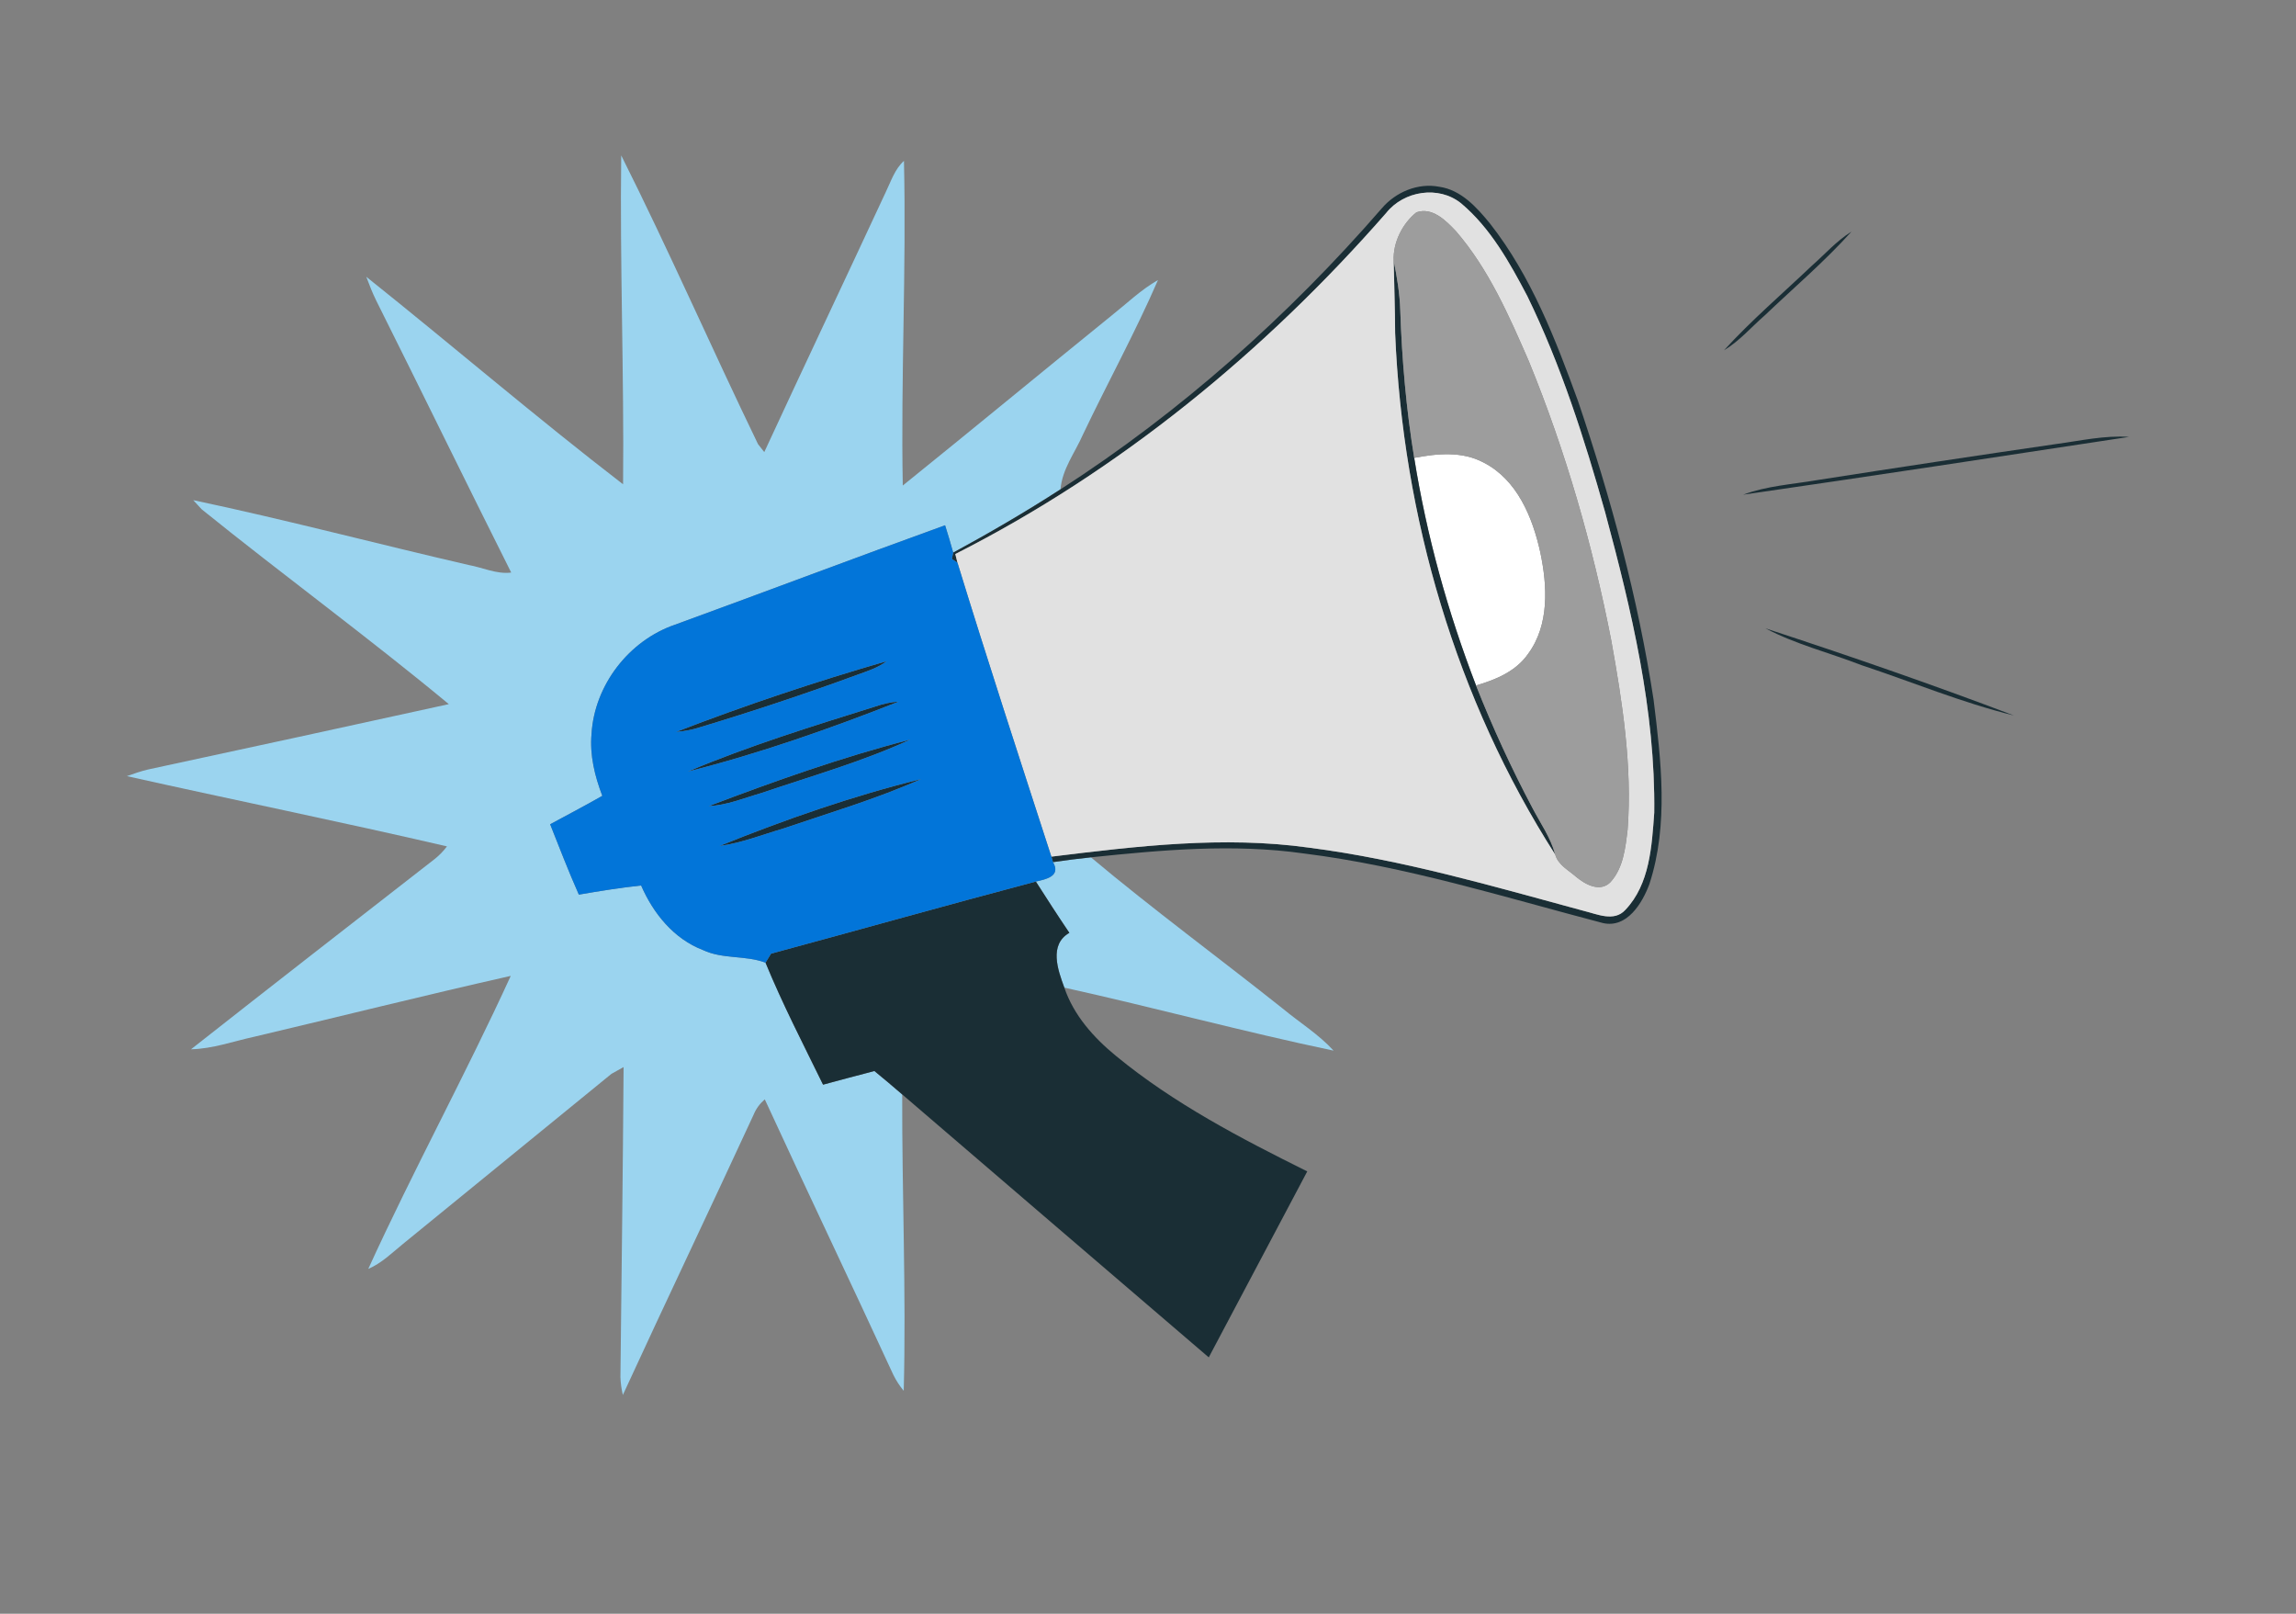 <svg xmlns="http://www.w3.org/2000/svg" width="407pt" height="286pt" viewBox="0 0 407 286"><rect x="0" y="0" width="407" height="286" fill="#808080" stroke="none"/><g id="#ffffffff"><path fill="#ffffff" opacity="1.00" d=" M 250.69 81.15 C 254.76 80.36 259.20 79.94 263.00 81.98 C 268.95 85.02 271.68 91.70 273.04 97.88 C 274.30 103.84 274.67 110.73 270.88 115.88 C 268.73 118.98 265.14 120.47 261.65 121.48 C 256.63 108.45 252.89 94.94 250.69 81.15 Z"></path></g><g id="#9bd4efff"><path fill="#9bd4ef" opacity="1.00" d=" M 110.12 27.54 C 118.58 44.40 126.15 61.72 134.37 78.71 C 134.65 79.06 135.21 79.77 135.48 80.12 C 142.60 64.73 149.87 49.41 157.02 34.03 C 157.95 32.11 158.61 29.98 160.24 28.51 C 160.68 47.68 159.67 66.87 160.03 86.05 C 172.40 76.08 184.65 65.96 197.00 55.96 C 199.72 53.81 202.23 51.36 205.27 49.63 C 201.23 58.94 196.32 67.86 191.96 77.03 C 190.56 80.22 188.28 83.14 187.99 86.72 C 181.81 90.72 175.44 94.42 168.97 97.94 C 168.53 96.31 168.03 94.70 167.53 93.09 C 151.54 98.87 135.64 104.88 119.66 110.71 C 111.49 113.50 105.38 121.42 104.86 130.05 C 104.52 133.82 105.43 137.55 106.77 141.04 C 103.72 142.78 100.60 144.41 97.52 146.08 C 99.17 150.25 100.79 154.44 102.61 158.55 C 106.28 157.92 109.95 157.32 113.65 156.93 C 115.80 161.88 119.44 166.39 124.61 168.37 C 128.11 170.03 132.13 169.26 135.70 170.61 C 138.73 177.98 142.40 185.07 145.90 192.23 C 148.93 191.40 151.96 190.61 155.00 189.81 C 156.66 191.17 158.31 192.55 159.93 193.96 C 159.88 211.47 160.65 228.99 160.20 246.49 C 159.47 245.61 158.86 244.67 158.36 243.66 C 150.84 227.35 143.09 211.15 135.57 194.83 C 134.70 195.58 134.01 196.50 133.58 197.57 C 125.92 214.15 118.05 230.63 110.41 247.22 C 110.16 246.17 110.02 245.12 109.98 244.06 C 110.18 225.74 110.42 207.42 110.54 189.11 C 110.00 189.41 108.93 190.01 108.39 190.31 C 96.09 200.36 83.76 210.40 71.45 220.44 C 69.48 222.04 67.65 223.87 65.28 224.88 C 73.27 207.38 82.53 190.45 90.54 172.95 C 75.32 176.38 60.19 180.17 45.01 183.75 C 41.31 184.56 37.69 185.87 33.86 185.96 C 48.24 174.64 62.69 163.42 77.13 152.18 C 77.92 151.54 78.62 150.81 79.23 150.00 C 60.37 145.62 41.39 141.77 22.49 137.55 C 23.73 137.11 24.97 136.67 26.26 136.37 C 44.03 132.55 61.80 128.69 79.56 124.79 C 65.25 112.93 50.21 101.93 35.75 90.26 C 35.37 89.85 34.63 89.05 34.26 88.64 C 50.61 92.09 66.78 96.37 83.07 100.13 C 85.58 100.58 88.03 101.80 90.62 101.47 C 82.57 85.44 74.72 69.32 66.70 53.29 C 66.02 51.91 65.46 50.48 64.93 49.05 C 80.17 61.22 95.00 73.94 110.45 85.83 C 110.64 66.40 109.87 46.96 110.12 27.54 Z"></path><path fill="#9bd4ef" opacity="1.00" d=" M 186.66 152.79 C 188.89 152.46 191.13 152.17 193.38 151.94 C 204.43 161.20 216.06 169.74 227.34 178.71 C 230.35 181.21 233.74 183.29 236.40 186.20 C 220.41 182.85 204.62 178.56 188.67 175.03 C 187.51 171.91 185.91 167.41 189.56 165.32 C 187.53 162.32 185.57 159.28 183.62 156.23 C 185.48 155.83 188.10 155.26 186.66 152.79 Z"></path></g><g id="#1a2e35ff"><path fill="#1a2e35" opacity="1.00" d=" M 244.92 36.95 C 247.38 34.05 251.34 32.36 255.14 33.10 C 259.02 33.66 261.80 36.77 264.15 39.65 C 271.43 48.94 275.72 60.09 279.73 71.08 C 285.57 88.32 290.36 105.98 293.12 123.99 C 294.45 134.79 295.82 146.10 292.39 156.65 C 291.14 160.05 288.42 164.55 284.15 163.59 C 266.59 158.99 249.16 153.50 231.09 151.25 C 218.57 149.48 205.89 150.64 193.38 151.94 C 191.13 152.17 188.89 152.46 186.66 152.79 C 186.59 152.55 186.44 152.06 186.37 151.82 C 201.50 149.96 216.87 148.10 232.08 150.23 C 248.63 152.36 264.69 157.08 280.76 161.43 C 283.12 162.00 286.12 163.43 288.11 161.26 C 292.45 156.71 292.81 149.95 293.24 144.01 C 293.46 125.92 289.21 108.16 284.54 90.81 C 280.86 77.74 276.70 64.71 270.74 52.48 C 267.61 46.53 264.22 40.42 259.01 36.04 C 255.03 32.82 248.83 33.81 245.71 37.76 C 224.23 62.31 198.50 83.41 169.34 98.19 C 169.44 98.57 169.63 99.33 169.72 99.71 C 169.48 99.55 168.98 99.22 168.74 99.06 L 168.97 97.94 C 175.44 94.42 181.81 90.72 187.99 86.72 C 209.27 73.02 228.34 56.04 244.92 36.95 Z"></path><path fill="#1a2e35" opacity="1.00" d=" M 321.19 47.08 C 323.50 45.05 325.56 42.69 328.20 41.05 C 323.43 46.36 317.97 50.99 312.81 55.91 C 310.43 57.98 308.34 60.45 305.60 62.08 C 310.46 56.76 315.96 52.05 321.19 47.08 Z"></path><path fill="#1a2e35" opacity="1.00" d=" M 247.05 46.19 C 247.64 49.10 248.13 52.04 248.22 55.01 C 248.51 63.76 249.28 72.51 250.69 81.15 C 252.89 94.94 256.63 108.45 261.65 121.48 C 264.58 128.89 267.92 136.15 271.65 143.19 C 273.07 145.91 274.89 148.46 275.69 151.46 C 258.10 123.97 248.65 91.58 247.31 59.05 C 247.30 54.76 247.13 50.48 247.05 46.19 Z"></path><path fill="#1a2e35" opacity="1.00" d=" M 364.56 78.68 C 368.82 78.11 373.08 77.13 377.40 77.43 C 354.61 80.90 331.81 84.37 309.00 87.67 C 313.20 86.10 317.71 85.84 322.09 85.09 C 336.23 82.88 350.39 80.74 364.56 78.68 Z"></path><path fill="#1a2e35" opacity="1.00" d=" M 312.96 111.36 C 327.74 116.20 342.45 121.28 357.00 126.80 C 347.78 124.54 338.97 120.86 329.97 117.88 C 324.32 115.68 318.35 114.21 312.96 111.36 Z"></path><path fill="#1a2e35" opacity="1.00" d=" M 119.85 129.71 C 132.11 124.98 144.57 120.81 157.19 117.17 C 155.61 118.37 153.70 118.96 151.85 119.63 C 142.68 123.00 133.40 126.08 124.05 128.90 C 122.69 129.35 121.28 129.60 119.85 129.71 Z"></path><path fill="#1a2e35" opacity="1.00" d=" M 155.16 125.21 C 156.51 124.75 157.90 124.41 159.33 124.34 C 147.10 129.15 134.64 133.54 121.90 136.75 C 132.72 132.19 143.96 128.71 155.16 125.21 Z"></path><path fill="#1a2e35" opacity="1.00" d=" M 125.64 142.86 C 137.36 138.41 149.23 134.19 161.39 131.06 C 152.90 134.98 143.83 137.53 134.99 140.54 C 131.90 141.43 128.88 142.71 125.64 142.86 Z"></path><path fill="#1a2e35" opacity="1.00" d=" M 127.53 149.93 C 139.17 145.24 151.12 141.06 163.31 138.06 C 155.41 141.58 147.06 144.04 138.88 146.83 C 135.11 147.93 131.43 149.41 127.53 149.93 Z"></path><path fill="#1a2e35" opacity="1.00" d=" M 136.68 169.01 C 152.34 164.78 167.95 160.37 183.62 156.23 C 185.57 159.28 187.53 162.32 189.56 165.32 C 185.91 167.41 187.51 171.91 188.67 175.03 C 190.33 179.95 193.89 183.91 197.84 187.15 C 208.08 195.57 219.91 201.73 231.73 207.60 C 225.90 218.58 220.10 229.58 214.27 240.56 C 196.15 225.03 178.03 209.51 159.93 193.96 C 158.31 192.55 156.66 191.17 155.00 189.81 C 151.96 190.61 148.93 191.40 145.90 192.23 C 142.40 185.07 138.73 177.98 135.70 170.61 C 135.95 170.21 136.44 169.41 136.68 169.01 Z"></path></g><g id="#e1e1e1ff"><path fill="#e1e1e1" opacity="1.00" d=" M 245.71 37.76 C 248.83 33.81 255.03 32.82 259.01 36.04 C 264.22 40.42 267.61 46.53 270.74 52.48 C 276.70 64.71 280.86 77.74 284.54 90.81 C 289.21 108.16 293.46 125.92 293.24 144.01 C 292.81 149.95 292.45 156.71 288.11 161.26 C 286.12 163.43 283.12 162.00 280.76 161.43 C 264.69 157.08 248.63 152.36 232.08 150.23 C 216.87 148.10 201.50 149.96 186.37 151.82 C 180.75 134.48 175.07 117.14 169.72 99.71 C 169.63 99.33 169.44 98.57 169.34 98.19 C 198.50 83.41 224.23 62.31 245.71 37.76 M 247.05 46.19 C 247.13 50.48 247.30 54.76 247.31 59.05 C 248.65 91.58 258.10 123.97 275.69 151.46 C 276.21 153.31 278.09 154.24 279.44 155.44 C 281.06 156.77 283.60 158.16 285.44 156.38 C 287.76 153.87 288.13 150.26 288.52 147.01 C 289.35 135.77 287.61 124.54 285.62 113.50 C 282.33 96.62 277.55 80.00 271.03 64.07 C 267.51 55.98 263.90 47.69 258.07 40.95 C 256.31 39.09 253.89 36.65 251.08 37.63 C 248.59 39.63 246.92 42.97 247.05 46.19 Z"></path></g><g id="#9d9d9dff"><path fill="#9d9d9d" opacity="1.00" d=" M 247.05 46.19 C 246.92 42.97 248.59 39.63 251.08 37.63 C 253.89 36.65 256.31 39.09 258.07 40.95 C 263.90 47.69 267.51 55.98 271.03 64.07 C 277.55 80.00 282.33 96.62 285.62 113.50 C 287.61 124.54 289.35 135.77 288.52 147.01 C 288.13 150.26 287.76 153.87 285.44 156.38 C 283.60 158.16 281.06 156.77 279.44 155.44 C 278.09 154.24 276.21 153.31 275.69 151.46 C 274.89 148.46 273.07 145.91 271.65 143.19 C 267.92 136.15 264.58 128.89 261.65 121.48 C 265.14 120.47 268.73 118.98 270.88 115.88 C 274.67 110.73 274.30 103.84 273.04 97.88 C 271.68 91.70 268.95 85.02 263.00 81.98 C 259.20 79.94 254.76 80.36 250.69 81.15 C 249.28 72.51 248.51 63.76 248.22 55.01 C 248.13 52.04 247.64 49.10 247.05 46.19 Z"></path></g><g id="#0275d9ff"><path fill="#0275d9" opacity="1.00" d=" M 119.66 110.71 C 135.64 104.88 151.54 98.87 167.53 93.09 C 168.03 94.70 168.53 96.31 168.97 97.94 L 168.74 99.06 C 168.98 99.22 169.48 99.55 169.72 99.71 C 175.07 117.14 180.75 134.48 186.37 151.82 C 186.44 152.06 186.59 152.55 186.66 152.79 C 188.10 155.26 185.48 155.83 183.62 156.23 C 167.95 160.37 152.34 164.78 136.68 169.01 C 136.44 169.41 135.95 170.21 135.70 170.61 C 132.13 169.26 128.11 170.03 124.61 168.37 C 119.44 166.39 115.80 161.88 113.65 156.93 C 109.95 157.32 106.28 157.92 102.61 158.55 C 100.79 154.44 99.17 150.25 97.52 146.08 C 100.60 144.41 103.72 142.78 106.77 141.04 C 105.43 137.55 104.52 133.82 104.86 130.05 C 105.38 121.42 111.49 113.50 119.66 110.71 M 119.85 129.71 C 121.28 129.60 122.69 129.35 124.05 128.90 C 133.40 126.08 142.68 123.00 151.85 119.63 C 153.70 118.96 155.61 118.37 157.19 117.17 C 144.57 120.81 132.11 124.98 119.85 129.71 M 155.16 125.21 C 143.96 128.71 132.72 132.19 121.90 136.75 C 134.64 133.54 147.10 129.15 159.33 124.34 C 157.90 124.41 156.51 124.75 155.16 125.21 M 125.64 142.86 C 128.88 142.71 131.90 141.43 134.99 140.54 C 143.83 137.53 152.90 134.98 161.39 131.06 C 149.23 134.19 137.36 138.41 125.64 142.86 M 127.53 149.93 C 131.43 149.41 135.11 147.93 138.88 146.83 C 147.06 144.04 155.41 141.58 163.31 138.06 C 151.12 141.06 139.17 145.24 127.53 149.93 Z"></path></g></svg>